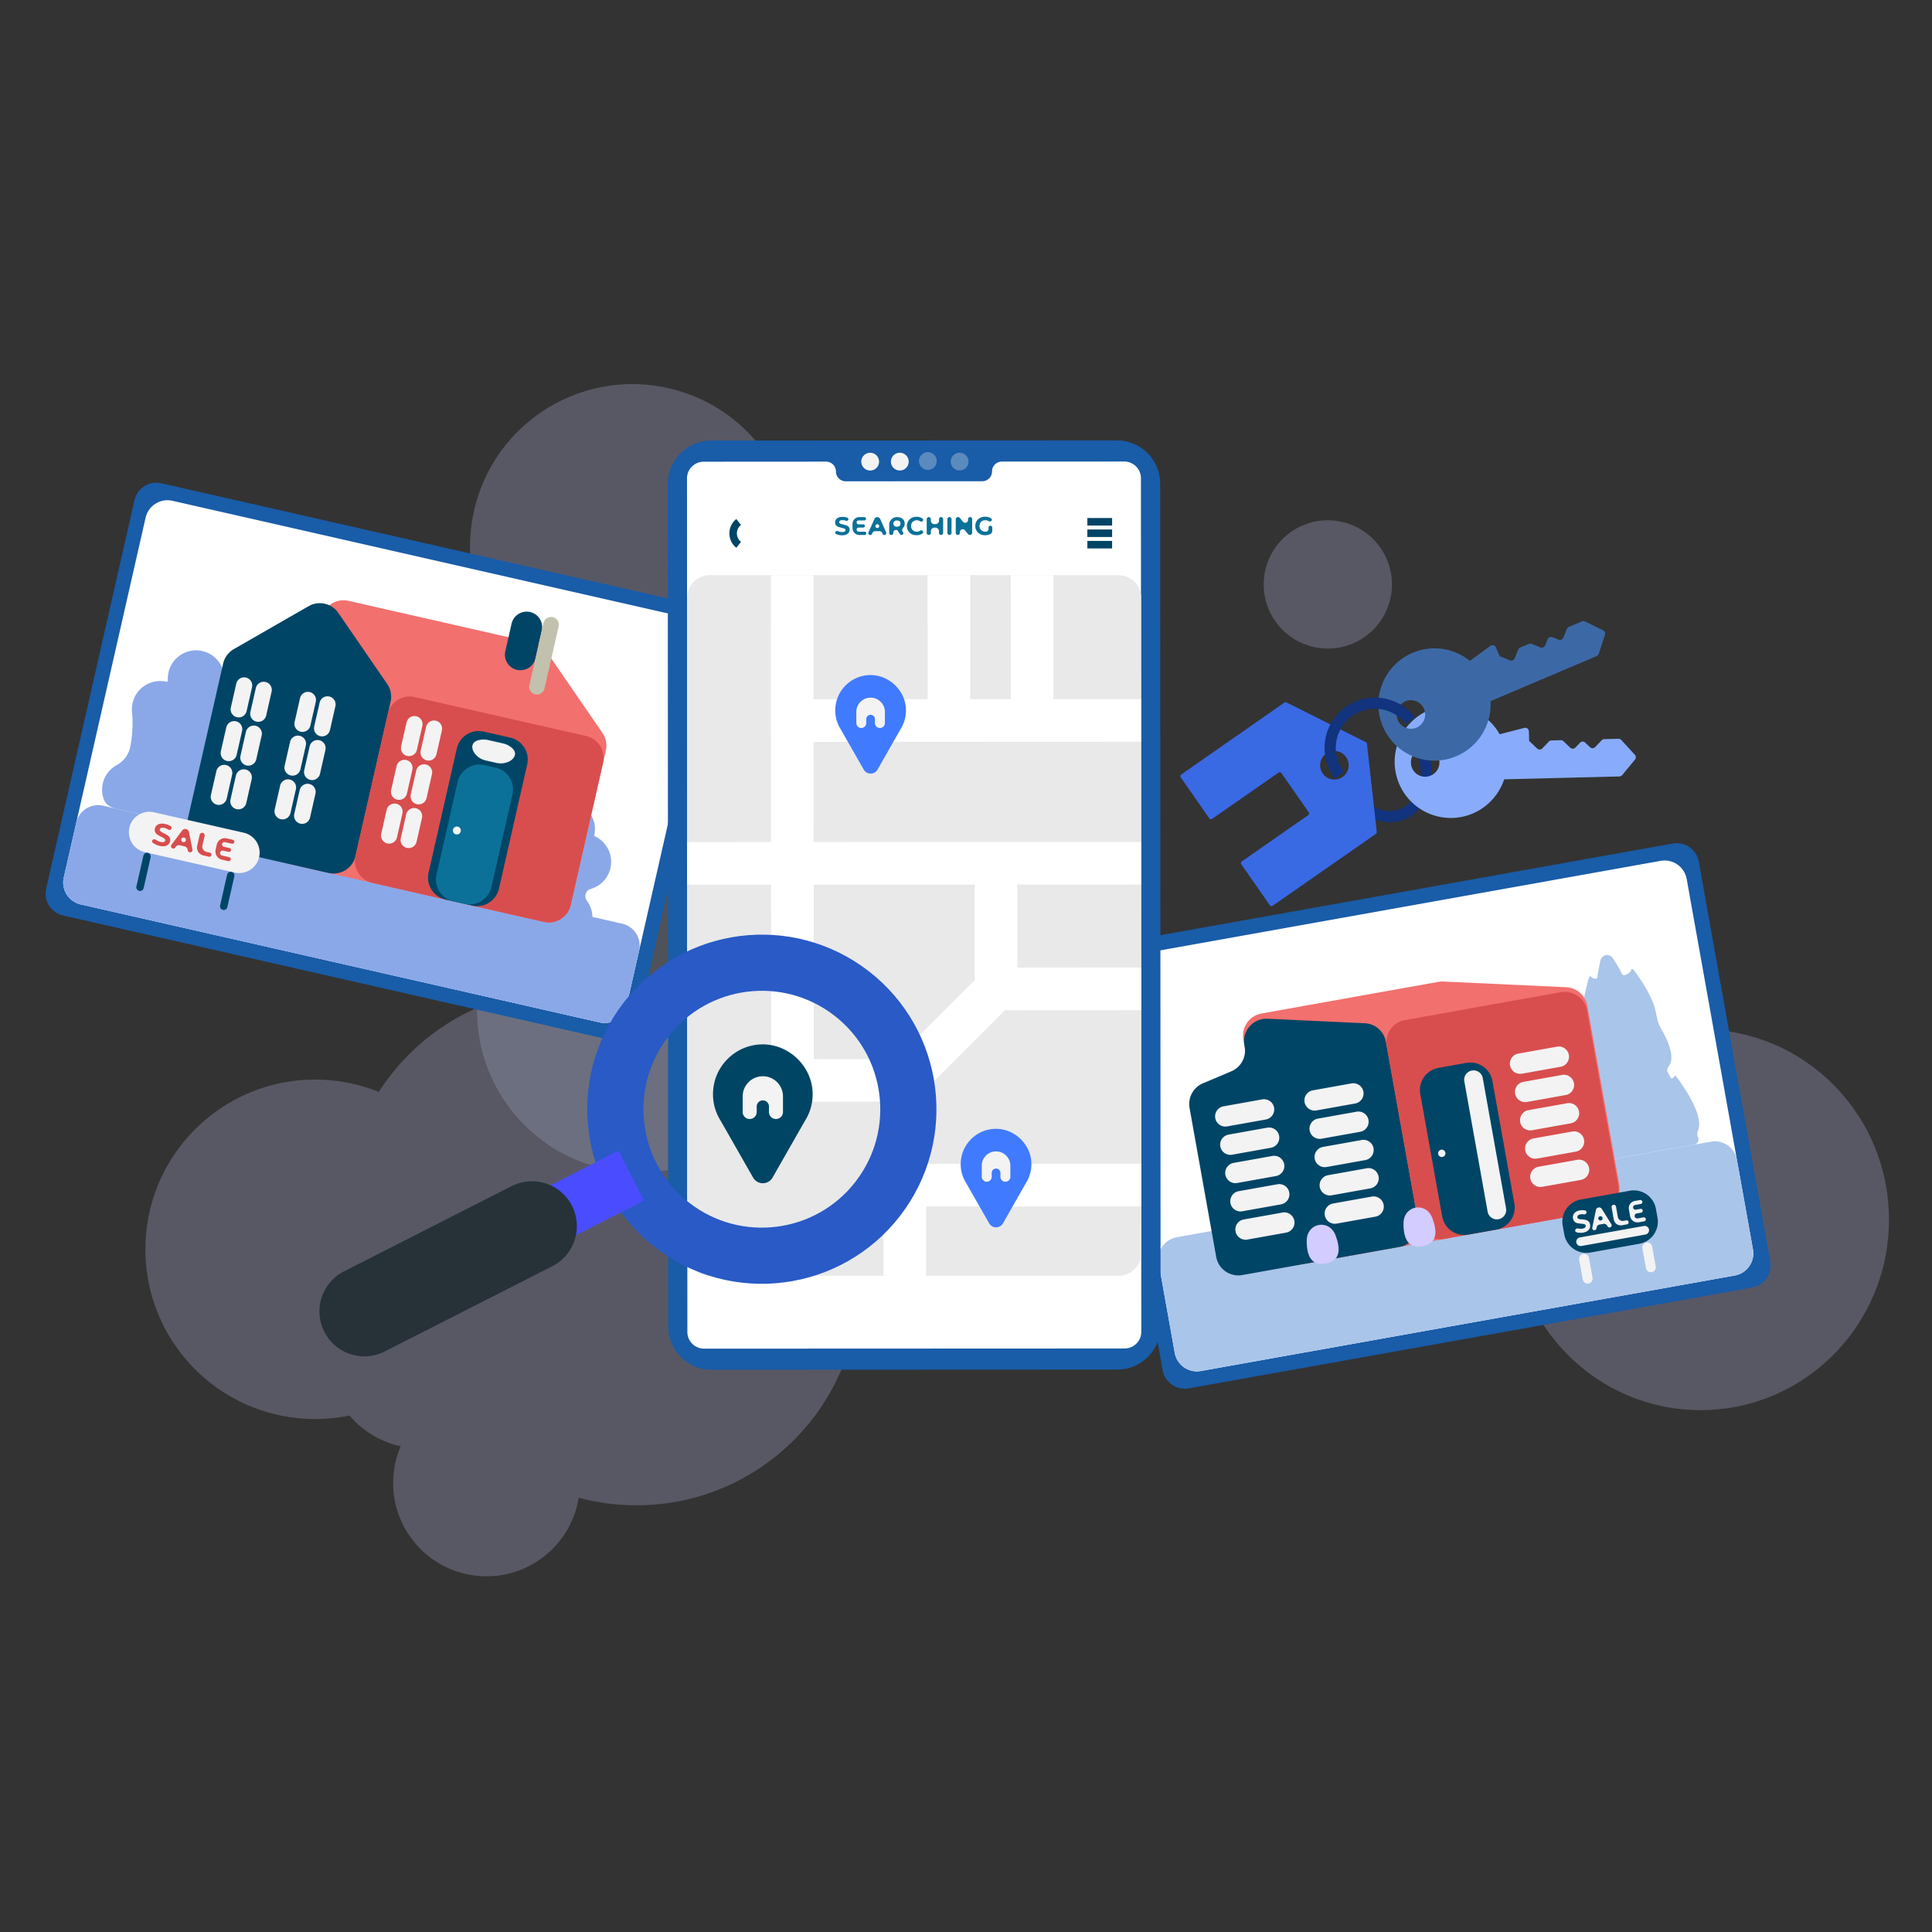 <svg xmlns="http://www.w3.org/2000/svg" xmlns:xlink="http://www.w3.org/1999/xlink" width="516" height="516" fill="none" xmlns:v="https://vecta.io/nano"><rect width="100%" height="100%" fill="#333333" stroke="none"/><style><![CDATA[.B{fill:#f3f3f3}.C{fill:#004566}.D{stroke-miterlimit:10}.E{fill:#195ca8}.F{fill:#d84e4e}]]></style><path opacity=".24" d="M201.823 292.418c-10.473-16.923-29.205-28.206-50.569-28.206-21.04 0-39.53 10.938-50.09 27.43-5.25-2.125-10.993-3.299-17.005-3.299-25.035 0-45.326 20.291-45.326 45.325s20.291 45.326 45.326 45.326a45.76 45.76 0 0 0 9.184-.931c3.475 4.082 8.246 7.025 13.671 8.205-1.289 3.01-2.004 6.323-2.004 9.805 0 13.766 11.161 24.927 24.927 24.927 12.43 0 22.727-9.096 24.616-20.993 4.926 1.323 10.102 2.031 15.446 2.031 32.822 0 59.429-26.607 59.429-59.429-.006-21.114-11.012-39.65-27.605-50.191z" fill="#cdceff"/><path opacity=".2" d="M201.268 300.495c16.897-16.897 16.897-44.292 0-61.189s-44.292-16.897-61.189 0-16.897 44.292 0 61.189 44.292 16.897 61.189 0z" fill="#becdee"/><path opacity=".24" d="M454.194 376.616c27.787 0 50.314-22.766 50.314-50.849s-22.527-50.85-50.314-50.85-50.315 22.766-50.315 50.85 22.527 50.849 50.315 50.849zm-99.558-203.398a17.13 17.13 0 0 0 17.128-17.128 17.13 17.13 0 0 0-17.128-17.128 17.13 17.13 0 0 0-17.128 17.128 17.13 17.13 0 0 0 17.128 17.128zm-143.453-17.552c5.355-23.346-9.229-46.613-32.575-51.969s-46.613 9.229-51.968 32.575 9.228 46.613 32.574 51.969 46.613-9.229 51.969-32.575z" fill="#cdceff"/><path d="M35.917 133.592L12.33 237.335a6 6 0 0 0 4.52 7.181l146.288 33.261c3.231.734 6.446-1.29 7.181-4.521l23.587-103.743a6 6 0 0 0-4.52-7.181l-146.289-33.26a6 6 0 0 0-7.181 4.52z" class="E"/><path d="M38.882 138.274l-21.85 96.104a6 6 0 0 0 4.52 7.18l138.63 31.519a6 6 0 0 0 7.181-4.52l21.85-96.104a6 6 0 0 0-4.52-7.181l-138.63-31.519c-3.231-.734-6.446 1.29-7.181 4.521z" fill="#fff"/><g fill="#8aa8e8"><path d="M20.365 219.704l-3.336 14.671a6 6 0 0 0 4.52 7.181l138.629 31.519a6 6 0 0 0 7.181-4.521l3.336-14.671a6 6 0 0 0-4.521-7.181L27.546 215.183c-3.231-.734-6.446 1.29-7.181 4.521z"/><path d="M59.548 217.714a7.49 7.49 0 0 0-.18-3.993c-.713-2.188-.831-4.977-.326-7.222h0a7.51 7.51 0 0 0-1.296-6.165 2.08 2.08 0 0 1-.017-2.415h0a1.86 1.86 0 0 1 .997-.699c2.577-.723 4.686-2.797 5.323-5.587a7.54 7.54 0 0 0-4.244-8.536c-.068-.031-.099-.108-.088-.182h0c.924-4.063-1.62-8.105-5.682-9.029s-8.104 1.619-9.029 5.682a7.42 7.42 0 0 0-.163 2.177c.016.218-.191.386-.404.34h0c-4.062-.925-8.104 1.619-9.029 5.681a7.51 7.51 0 0 0-.147 2.482c.309 2.851.089 6.748-.555 9.543h0 0c-.413 1.8-1.803 3.629-3.434 4.496a7.49 7.49 0 0 0-3.529 9.255c.494 1.336 1.814 2.105 3.203 2.421l23.152 5.266c1.798.409 3.822.036 4.71-1.58a7.52 7.52 0 0 0 .737-1.935zm98.992 40.218a7.49 7.49 0 0 0-.18-3.993c-.714-2.188-.831-4.977-.326-7.222h0c.51-2.234-.031-4.459-1.296-6.166a2.08 2.08 0 0 1-.018-2.414h0a1.86 1.86 0 0 1 .998-.699c2.577-.723 4.686-2.797 5.323-5.587.806-3.559-1.046-7.091-4.245-8.537-.068-.03-.098-.107-.088-.181h0c.925-4.063-1.619-8.105-5.681-9.029s-8.105 1.619-9.029 5.682c-.166.73-.214 1.464-.163 2.177.016.218-.19.386-.404.34h0c-4.062-.925-8.104 1.619-9.029 5.681a7.49 7.49 0 0 0-.146 2.481c.308 2.852.088 6.749-.555 9.544h0 0c-.413 1.8-1.804 3.629-3.434 4.495-1.865.992-3.304 2.755-3.807 4.979a7.49 7.49 0 0 0 .278 4.277c.494 1.336 1.814 2.105 3.203 2.421l23.162 5.268c1.793.408 3.812.04 4.699-1.571.329-.598.58-1.25.738-1.946z"/></g><path d="M146.041 174.142a6 6 0 0 0-3.613-2.45l-49.35-11.221a6 6 0 0 0-7.181 4.52L72.58 223.549a6 6 0 0 0 4.521 7.181l29.265 6.653 22.369 5.088 16.519 3.757a6 6 0 0 0 7.181-4.52l9.376-41.229a6 6 0 0 0-.907-4.731l-14.862-21.606z" fill="#f2706e"/><path d="M54.736 225.643a6 6 0 0 1-4.52-7.181l9.376-41.23a6 6 0 0 1 2.864-3.873l19.975-11.465a6 6 0 0 1 7.93 1.803l13.055 18.98a6 6 0 0 1 .907 4.731l-9.375 41.229a6 6 0 0 1-7.181 4.52l-33.031-7.514zm80.218-51.698c-.257 1.128-.03 2.312.626 3.265h0c2.045 2.972 6.648 2.089 7.447-1.43l1.674-7.367a4.14 4.14 0 0 0-3.118-4.952h0a4.14 4.14 0 0 0-4.954 3.117l-1.675 7.367z" class="C"/><path d="M145.157 166.396l-3.768 16.575a2.07 2.07 0 0 0 1.561 2.48c1.115.253 2.225-.446 2.479-1.561l3.768-16.575a2.07 2.07 0 0 0-1.56-2.479c-1.116-.254-2.226.445-2.48 1.56z" fill="#c2c1ad"/><path d="M103.575 190.687l-8.627 37.945a6 6 0 0 0 4.52 7.18l45.781 10.409a6 6 0 0 0 7.18-4.52l8.627-37.944a6 6 0 0 0-4.52-7.181l-45.781-10.409a6 6 0 0 0-7.181 4.52z" class="F"/><g class="B"><use xlink:href="#B"/><use xlink:href="#B" x="5.226" y="1.183"/><path d="M60.44 194.273l-1.451 6.383a2.16 2.16 0 0 0 1.627 2.584 2.16 2.16 0 0 0 2.584-1.627l1.451-6.383a2.16 2.16 0 0 0-1.627-2.584 2.16 2.16 0 0 0-2.584 1.627zm5.239 1.195l-1.452 6.383a2.16 2.16 0 0 0 1.627 2.584 2.16 2.16 0 0 0 2.585-1.626l1.452-6.383a2.16 2.16 0 0 0-1.627-2.584 2.16 2.16 0 0 0-2.585 1.626zm-7.893 10.487l-1.451 6.382a2.16 2.16 0 0 0 1.627 2.584 2.16 2.16 0 0 0 2.584-1.627l1.451-6.382a2.16 2.16 0 0 0-1.627-2.584 2.16 2.16 0 0 0-2.584 1.627z"/><use xlink:href="#C"/><use xlink:href="#D"/><path d="M85.367 187.653l-1.452 6.382a2.16 2.16 0 0 0 1.627 2.585 2.16 2.16 0 0 0 2.584-1.627l1.452-6.382a2.16 2.16 0 0 0-1.627-2.585 2.16 2.16 0 0 0-2.585 1.627z"/><use xlink:href="#E"/><use xlink:href="#C" x="19.693" y="-7.814"/><use xlink:href="#E" x="-2.654" y="11.68"/><use xlink:href="#E" x="2.569" y="12.869"/><use xlink:href="#C" x="45.576" y="-14.217"/><path d="M113.81 194.118l-1.451 6.382a2.16 2.16 0 0 0 1.627 2.585 2.16 2.16 0 0 0 2.584-1.627l1.451-6.383a2.16 2.16 0 0 0-1.626-2.584 2.16 2.16 0 0 0-2.585 1.627zm-7.887 10.493l-1.451 6.383a2.16 2.16 0 0 0 1.627 2.584 2.16 2.16 0 0 0 2.584-1.627l1.452-6.382a2.16 2.16 0 0 0-1.627-2.584 2.16 2.16 0 0 0-2.585 1.626zm5.236 1.202l-1.452 6.383a2.16 2.16 0 0 0 1.627 2.584 2.16 2.16 0 0 0 2.584-1.627l1.452-6.382a2.16 2.16 0 0 0-1.627-2.585 2.16 2.16 0 0 0-2.584 1.627zm-7.89 10.487l-1.451 6.383a2.16 2.16 0 0 0 1.626 2.584 2.16 2.16 0 0 0 2.585-1.627l1.451-6.382a2.16 2.16 0 0 0-1.627-2.585 2.16 2.16 0 0 0-2.584 1.627z"/><use xlink:href="#D" x="28.359" y="31.03"/></g><path d="M122.004 199.914l-7.537 33.154a6 6 0 0 0 4.52 7.18l7.098 1.614a6 6 0 0 0 7.18-4.52l7.538-33.154a6 6 0 0 0-4.52-7.181l-7.098-1.614a6 6 0 0 0-7.181 4.521z" class="C"/><path d="M122.212 208.866l-5.613 24.686c-.734 3.231 1.29 6.446 4.521 7.181l2.952.671a6 6 0 0 0 7.181-4.521l5.612-24.685a6 6 0 0 0-4.52-7.181l-2.952-.671a6 6 0 0 0-7.181 4.52z" fill="#0b7199"/><path d="M134.369 198.563l-4.008-.911a5.43 5.43 0 0 0-2.547.029c-3.213.814-1.365 4.676 1.866 5.411l2.956.672c3.23.735 6.565-1.946 4.022-4.07a5.43 5.43 0 0 0-2.289-1.131zm-11.316 23.482c-.129.574-.702.931-1.269.803-.573-.128-.931-.702-.796-1.269.128-.573.702-.931 1.268-.796a1.04 1.04 0 0 1 .797 1.262zm-57.962.353l-23.997-5.456a5.46 5.46 0 0 0-6.533 4.113 5.46 5.46 0 0 0 4.113 6.533l23.997 5.456a5.46 5.46 0 0 0 6.533-4.113 5.46 5.46 0 0 0-4.113-6.533z" class="B"/><path d="M38.304 228.522l-1.87 8.225c-.121.534.213 1.065.747 1.187a.99.99 0 0 0 1.187-.748l1.87-8.224c.121-.535-.213-1.066-.747-1.188a.99.99 0 0 0-1.187.748zm22.353 5.083l-1.87 8.225c-.121.534.213 1.065.747 1.187a.99.99 0 0 0 1.187-.747l1.87-8.225c.121-.535-.213-1.066-.747-1.188a.99.99 0 0 0-1.187.748z" class="C"/><path d="M41.362 225.44a3.74 3.74 0 0 1-.598-.402c-.195-.163-.198-.449-.044-.652h0c.212-.28.633-.291.919-.087l.263.17c.31.182.634.317.972.391.371.088.661.095.87.02a.52.52 0 0 0 .371-.384.41.41 0 0 0-.081-.371c-.088-.114-.202-.216-.358-.311s-.364-.202-.628-.33c-.412-.203-.742-.385-.992-.554-.256-.168-.452-.384-.601-.654s-.175-.601-.088-.979a1.6 1.6 0 0 1 .472-.836c.236-.23.56-.378.951-.453.398-.074.857-.054 1.377.068.364.081.709.209 1.032.371.167.087.322.18.463.28.222.156.246.462.09.685h0c-.194.275-.583.314-.866.131a2.93 2.93 0 0 0-.977-.414c-.371-.081-.655-.088-.857-.007s-.324.216-.371.411.027.365.203.507c.182.141.472.303.864.492a8.82 8.82 0 0 1 .992.553 1.91 1.91 0 0 1 .601.648c.148.27.175.594.094.972-.074.324-.229.601-.472.83s-.56.378-.958.452-.857.054-1.376-.067a4.93 4.93 0 0 1-1.269-.48zm8.736 1.431c-.067-.4-.369-.72-.765-.811l-1.331-.306a1.01 1.01 0 0 0-1.052.402l-.149.21c-.147.208-.405.306-.653.249h0a.63.63 0 0 1-.361-.988l2.854-3.808a1.03 1.03 0 0 1 1.053-.386h0a1.03 1.03 0 0 1 .781.802l.925 4.643a.64.64 0 0 1-.772.75h0a.64.64 0 0 1-.489-.518l-.04-.239zm-1.202-1.967a.62.62 0 0 0 .746-.705h0a.62.62 0 0 0-1.113-.254h0a.62.62 0 0 0 .366.959h0zm4.436-1.952c.083-.363.443-.59.806-.508h0c.364.082.592.444.509.808l-.577 2.528a1.46 1.46 0 0 0 1.103 1.752l.89.202a.55.55 0 0 1 .415.658h0a.55.55 0 0 1-.658.415l-1.547-.35c-1.152-.261-1.873-1.407-1.611-2.558l.671-2.947zm7.877 5.98a.54.54 0 0 1 .411.65h0a.54.54 0 0 1-.649.408l-1.671-.378a2.26 2.26 0 0 1-1.705-2.707l.304-1.335a2.2 2.2 0 0 1 2.636-1.658l1.62.369c.293.066.476.358.409.651h0c-.067.292-.358.475-.65.408l-1.844-.42c-.341-.078-.68.135-.758.476h0c-.078.341.135.681.477.759l1.505.343c.284.064.461.347.396.631h0c-.065.283-.347.459-.63.395l-1.469-.334c-.363-.083-.724.145-.806.508h0c-.082.363.146.724.51.805l1.914.429z" class="F"/><path d="M446.751 225.295l-150.481 26.92a6 6 0 0 0-4.85 6.963l19.102 106.778c.584 3.262 3.701 5.433 6.963 4.85l150.481-26.92a6 6 0 0 0 4.849-6.963l-19.101-106.778a6 6 0 0 0-6.963-4.85z" class="E"/><path d="M443.521 229.917l-142.616 25.512a6 6 0 0 0-4.849 6.963l17.698 98.934a6 6 0 0 0 6.963 4.85l142.615-25.513a6 6 0 0 0 4.85-6.963l-17.698-98.933a6 6 0 0 0-6.963-4.85z" fill="#fff"/><g fill="#aac5ea"><path d="M456.938 304.919l-142.615 25.513a6 6 0 0 0-4.85 6.963l4.28 23.925a6 6 0 0 0 6.963 4.849l142.615-25.512a6 6 0 0 0 4.85-6.963l-4.28-23.925a6 6 0 0 0-6.963-4.85z"/><path d="M453.502 303.678c-.294-.556-.197-1.23.037-1.814 1.603-3.998-4.019-11.919-5.722-14.18-.204-.271-.482-.6-.583-.277h0c-.117.375-.763.841-.952.497-.277-.504-.563-.995-.848-1.468-.306-.506-.139-1.154.228-1.617 1.823-2.298-.034-6.703-2.108-10.244-.787-1.345-1.059-2.946-1.363-4.476-.726-3.658-3.758-8.19-5.346-10.376-.413-.569-.966-1.366-1.171-.693h0c-.268.882-2.029 1.942-2.44 1.117-.758-1.52-1.657-2.989-2.467-4.211-.929-1.402-2.929-1.044-3.314.594-.316 1.343-.63 2.92-.819 4.509-.074.627-1.334.316-1.717-.186h0c-.316-.412-.526.233-.671.731-.684 2.353-2.089 7.844-1.576 11.724.368 2.783 1.854 5.904 1.817 8.712-.012.831.033 1.631.151 2.367.267 1.66.638 3.392.345 5.048-.382 2.152-.622 4.513-.384 6.48.374 3.102 2.326 6.667 2.757 9.761.207 1.486.7 2.728 1.628 3.458.681.534 1.613.495 2.466.342l21.016-3.76c.951-.17 1.487-1.184 1.036-2.038h0z"/></g><path d="M385.488 262.152c-.446-.02-.893.009-1.333.087l-47.219 8.442a6 6 0 0 0-4.85 6.963l9.837 54.992a6 6 0 0 0 6.963 4.849l47.875-8.559 30.877-5.523c3.261-.584 5.433-3.701 4.85-6.963l-8.554-47.834a6 6 0 0 0-5.629-4.938l-32.817-1.516z" fill="#f2706e"/><path d="M338.537 272.084c-3.846-.178-6.862 3.26-6.185 7.05l.074.41a6 6 0 0 1-3.57 6.582l-7.578 3.205a6 6 0 0 0-3.569 6.583l7.115 39.778a6 6 0 0 0 6.962 4.85l11.194-2.001 19.683-3.523 11.192-2.001a6 6 0 0 0 4.851-6.963l-8.559-47.828a6 6 0 0 0-5.628-4.937l-25.982-1.205z" class="C"/><path d="M416.89 264.991l-41.667 7.454c-3.262.584-5.433 3.701-4.85 6.963l8.344 46.643a6 6 0 0 0 6.963 4.849l41.668-7.454a6 6 0 0 0 4.849-6.963l-8.344-46.642a6 6 0 0 0-6.963-4.85z" class="F"/><g class="B"><use xlink:href="#F"/><path d="M338.469 301.18l-10.343 1.85c-1.482.265-2.468 1.681-2.203 3.163s1.681 2.469 3.164 2.204l10.342-1.85a2.73 2.73 0 0 0 2.204-3.164c-.265-1.482-1.682-2.469-3.164-2.203zm1.35 7.557l-10.342 1.85c-1.482.265-2.469 1.681-2.204 3.164s1.682 2.468 3.164 2.203l10.343-1.85c1.482-.265 2.468-1.682 2.203-3.164s-1.681-2.469-3.164-2.203zm1.352 7.556l-10.343 1.851c-1.482.265-2.469 1.681-2.204 3.163a2.73 2.73 0 0 0 3.164 2.204l10.343-1.85c1.482-.266 2.469-1.682 2.203-3.164s-1.681-2.469-3.163-2.204zm1.355 7.554l-10.343 1.85c-1.482.265-2.469 1.681-2.204 3.163a2.73 2.73 0 0 0 3.164 2.204l10.343-1.85c1.482-.265 2.468-1.682 2.203-3.164s-1.681-2.469-3.163-2.203zm18.447-34.49l-10.342 1.85a2.73 2.73 0 0 0-2.204 3.164 2.73 2.73 0 0 0 3.164 2.204l10.343-1.85c1.482-.266 2.468-1.682 2.203-3.164s-1.681-2.469-3.164-2.204zm1.358 7.554l-10.343 1.851c-1.482.265-2.468 1.681-2.203 3.163s1.681 2.469 3.163 2.204l10.343-1.85a2.73 2.73 0 0 0 2.204-3.164 2.73 2.73 0 0 0-3.164-2.204zm1.35 7.56l-10.342 1.85a2.73 2.73 0 0 0-2.204 3.164c.265 1.482 1.682 2.468 3.164 2.203l10.342-1.85c1.483-.265 2.469-1.682 2.204-3.164s-1.682-2.468-3.164-2.203zm1.348 7.554l-10.342 1.85a2.73 2.73 0 0 0-2.204 3.164 2.73 2.73 0 0 0 3.164 2.204l10.343-1.851c1.482-.265 2.468-1.681 2.203-3.163s-1.681-2.469-3.164-2.204zm1.351 7.557l-10.343 1.85c-1.482.265-2.469 1.682-2.203 3.164s1.681 2.469 3.163 2.204l10.343-1.851c1.482-.265 2.469-1.681 2.203-3.163s-1.681-2.469-3.163-2.204zm49.469-40.036l-10.343 1.85c-1.482.265-2.469 1.682-2.203 3.164s1.681 2.468 3.163 2.203l10.343-1.85c1.482-.265 2.469-1.682 2.203-3.164s-1.681-2.468-3.163-2.203zm1.356 7.548l-10.343 1.85c-1.482.265-2.468 1.682-2.203 3.164s1.681 2.468 3.163 2.203l10.343-1.85c1.482-.265 2.469-1.681 2.204-3.164s-1.682-2.468-3.164-2.203zm1.351 7.557l-10.343 1.85c-1.482.265-2.468 1.682-2.203 3.164s1.681 2.468 3.164 2.203l10.342-1.85a2.73 2.73 0 0 0 2.204-3.164c-.265-1.482-1.682-2.468-3.164-2.203z"/><use xlink:href="#F" x="82.785" y="8.584"/><path d="M421.255 309.762l-10.343 1.85c-1.482.265-2.468 1.682-2.203 3.164s1.681 2.468 3.164 2.203l10.342-1.85c1.482-.265 2.469-1.681 2.204-3.164s-1.682-2.468-3.164-2.203z"/></g><path d="M391.644 283.873l-7.471 1.336c-3.262.584-5.433 3.701-4.85 6.963l5.855 32.726a6 6 0 0 0 6.963 4.85l7.471-1.336a6 6 0 0 0 4.849-6.963l-5.854-32.726a6 6 0 0 0-6.963-4.85z" class="C"/><path d="M402.239 322.731l-6.214-34.741a2.501 2.501 0 1 0-4.923.88l6.215 34.741a2.5 2.5 0 1 0 4.922-.88zm-16.201-14.872c.095.533-.256 1.039-.789 1.133s-1.039-.256-1.134-.789.257-1.039.79-1.134c.526-.094 1.039.263 1.133.79z" class="B"/><path d="M382.539 325.293c-1.707-4.439-7.631-3.379-7.692 1.377-.048 3.77 1.046 6.91 5.078 6.189s3.968-4.046 2.614-7.566zm-25.846 4.627c-1.705-4.44-7.631-3.38-7.69 1.376-.048 3.769 1.047 6.907 5.077 6.186s3.965-4.043 2.613-7.562z" fill="#d2ccff"/><path d="M435.305 318.02l-13.09 2.342a6 6 0 0 0-4.85 6.963l.421 2.356a6 6 0 0 0 6.963 4.849l13.091-2.341a6 6 0 0 0 4.849-6.963l-.421-2.356a6 6 0 0 0-6.963-4.85z" class="C"/><path d="M425.335 341.263l-.946-5.294c-.129-.721-.818-1.201-1.539-1.072s-1.201.818-1.072 1.539l.947 5.294c.128.721.817 1.201 1.538 1.072s1.201-.818 1.072-1.539zm16.87-3.041l-.947-5.294c-.129-.721-.818-1.201-1.539-1.072s-1.201.818-1.072 1.539l.947 5.294c.129.721.818 1.201 1.539 1.072s1.201-.818 1.072-1.539zm-20.578-8.987c-.243-.033-.461-.086-.654-.158-.21-.078-.307-.306-.262-.525h0c.073-.346.468-.527.813-.448l.191.038c.317.054.627.054.931 0 .337-.061.573-.162.708-.304.142-.141.196-.303.162-.486-.027-.135-.094-.243-.202-.31-.108-.074-.243-.122-.405-.149l-.634-.074c-.405-.033-.743-.081-1.006-.141s-.506-.189-.722-.385-.357-.486-.425-.864a1.71 1.71 0 0 1 .081-.944c.115-.297.317-.554.607-.77s.675-.364 1.141-.445a3.64 3.64 0 0 1 .978-.041c.173.018.338.048.494.09.233.063.355.304.315.543h0c-.059.34-.418.532-.757.47-.291-.052-.573-.054-.848-.003-.331.061-.56.162-.695.311s-.189.317-.149.513c.034.195.149.323.351.391.196.061.493.108.884.135a7.32 7.32 0 0 1 1.006.142 1.59 1.59 0 0 1 .722.377c.216.189.357.48.425.857.061.324.034.642-.081.938a1.71 1.71 0 0 1-.614.77c-.297.216-.675.364-1.14.445-.419.074-.817.081-1.215.027zm7.608-1.904a.95.95 0 0 0-.987-.456l-1.058.191c-.391.07-.696.377-.765.768l-.046.263c-.042.233-.224.416-.457.458h0c-.393.07-.733-.278-.653-.669l.964-4.715a.87.87 0 0 1 .697-.681h0a.87.87 0 0 1 .893.397l2.532 4.073c.216.346.014.801-.388.873h0a.58.58 0 0 1-.601-.277l-.131-.225zm-1.685-1.366a.57.57 0 0 0 .391-.851h0c-.268-.457-.96-.334-1.054.188h0a.57.57 0 0 0 .663.663h0zm2.874-3.498c-.058-.324.158-.634.482-.692h0c.324-.058.634.158.692.481l.495 2.766a1.3 1.3 0 0 0 1.507 1.048l.738-.133c.296-.053.579.143.633.439h0c.054.296-.143.581-.44.634l-1.328.238a1.89 1.89 0 0 1-2.193-1.526l-.586-3.255zm8.514 2.666a.54.54 0 0 1 .625.435h0a.54.54 0 0 1-.435.623l-1.438.257a2 2 0 0 1-2.318-1.616l-.324-1.813c-.19-1.062.517-2.076 1.579-2.266l1.394-.25a.54.54 0 0 1 .624.436h0a.54.54 0 0 1-.435.624l-1.522.273a.63.63 0 0 0-.509.732h0a.63.63 0 0 0 .732.509l1.227-.221a.52.52 0 0 1 .605.421h0a.52.52 0 0 1-.42.604l-1.191.214c-.364.066-.607.415-.542.779h0a.67.67 0 0 0 .781.543l1.567-.284zm.152 2.294l-17.171 3.072a1.161 1.161 0 0 0 .409 2.285l17.171-3.072a1.161 1.161 0 0 0-.409-2.285z" class="B"/><path d="M298.421 365.794l-108.419.047c-6.377 0-11.552-5.168-11.552-11.545l-.102-225.077c0-6.377 5.169-11.552 11.546-11.552l108.419-.048c6.377 0 11.552 5.169 11.552 11.546l.102 225.07c0 6.384-5.169 11.559-11.546 11.559z" class="E"/><path d="M300.256 123.267l-32.68.014c-1.451 0-2.625 1.174-2.625 2.625s-1.174 2.625-2.625 2.625l-36.439.013c-1.45 0-2.624-1.174-2.624-2.625s-1.175-2.625-2.625-2.625l-32.694.02c-2.463 0-4.46 1.998-4.46 4.468l.101 227.958c0 2.463 1.997 4.46 4.467 4.46l112.312-.047c2.463 0 4.461-1.997 4.461-4.467l-.102-227.958a4.46 4.46 0 0 0-4.467-4.461z" fill="#fff"/><g class="B"><use xlink:href="#G" opacity=".3"/><use xlink:href="#G" x="7.912" y="-0.007" opacity=".3"/><path opacity=".3" d="M250.187 123.131c0 1.309-1.06 2.375-2.369 2.375s-2.375-1.059-2.375-2.368 1.059-2.376 2.369-2.376a2.37 2.37 0 0 1 2.375 2.369zm7.788 1.837c.928-.928.928-2.432 0-3.36s-2.431-.927-3.359 0a2.38 2.38 0 0 0 0 3.36c.928.927 2.432.927 3.359 0z"/></g><path d="M298.777 153.626h-109.24a6 6 0 0 0-6 6v175.106a6 6 0 0 0 6 6h109.24a6 6 0 0 0 6-6V159.626a6 6 0 0 0-6-6z" fill="#e9e9e9"/><g stroke="#fff" stroke-width="11.386" class="D"><path d="M211.575 153.64l.081 135.329m-.067-96.516l93.161-.04"/><path d="M304.771 230.545l-121.24.054"/><path d="M211.636 288.55l27.51-.012a6 6 0 0 0 4.241-1.759l20.886-20.897a6 6 0 0 0 1.756-4.246l-.018-31.077m.02 33.564l38.753-.02m-63.154 24.434l.027 52.202m-.013-24.204l63.16-.027m-51.365-162.882l.014 38.807m22.187-38.821l.013 38.814"/></g><path d="M240.51 194.762a9.39 9.39 0 0 0 1.451-5.081c-.027-5.223-4.562-9.569-9.785-9.38-5.054.182-9.096 4.339-9.096 9.44 0 1.849.533 3.577 1.458 5.034l6.147 10.763c.817 1.424 2.868 1.424 3.684 0l6.141-10.776z" fill="#407bff"/><path d="M234.109 186.676a3.82 3.82 0 0 0-3.176 0h0c-1.36.622-2.231 1.98-2.229 3.475l.003 2.96a1.33 1.33 0 0 0 1.329 1.327h0a1.33 1.33 0 0 0 1.328-1.331l-.002-1.036a1.16 1.16 0 0 1 1.16-1.162h0a1.16 1.16 0 0 1 1.159 1.16v1.033a1.33 1.33 0 0 0 1.33 1.33h0a1.33 1.33 0 0 0 1.329-1.33v-2.952a3.82 3.82 0 0 0-2.231-3.474h0z" class="B"/><path d="M274.014 315.955a9.39 9.39 0 0 0 1.45-5.081c-.027-5.223-4.561-9.569-9.784-9.38-5.054.182-9.096 4.339-9.096 9.44a9.37 9.37 0 0 0 1.457 5.034l6.148 10.763c.816 1.424 2.867 1.424 3.684 0l6.141-10.776z" fill="#407bff"/><path d="M267.614 307.863c-1.009-.462-2.17-.462-3.178 0h0c-1.355.622-2.225 1.976-2.225 3.467v2.965a1.33 1.33 0 0 0 1.33 1.329h0a1.33 1.33 0 0 0 1.329-1.329v-1.042a1.16 1.16 0 0 1 1.158-1.158h0a1.16 1.16 0 0 1 1.159 1.156l.002 1.042a1.33 1.33 0 0 0 1.333 1.328h0a1.33 1.33 0 0 0 1.327-1.332l-.003-2.956c-.002-1.493-.875-2.849-2.232-3.47h0z" class="B"/><path d="M214.996 299.332a13.18 13.18 0 0 0 2.045-7.166c-.041-7.362-6.431-13.489-13.793-13.226-7.126.256-12.821 6.113-12.821 13.307a13.24 13.24 0 0 0 2.051 7.092l8.665 15.176a2.99 2.99 0 0 0 5.189 0l8.664-15.183z" fill="#004564"/><path d="M205.971 287.931a5.38 5.38 0 0 0-4.473.003h0c-1.914.877-3.142 2.789-3.142 4.894v4.168c0 1.037.841 1.877 1.878 1.875h0c1.035-.002 1.873-.842 1.871-1.877l-.002-1.462c-.001-.904.731-1.638 1.635-1.638h0c.904 0 1.636.732 1.636 1.635v1.466a1.87 1.87 0 0 0 1.872 1.872h0c1.034 0 1.873-.838 1.873-1.872v-4.169a5.38 5.38 0 0 0-3.148-4.895h0z" class="B"/><path d="M197.276 145.515h0c-1.964-1.56-1.962-4.545 0-6.107h0m93.135-.042h6.613m-6.613 3.051h6.613m-6.606 3.05h6.606" stroke="#004566" stroke-width="2.009" class="D"/><path d="M223.809 142.823c-.204-.059-.385-.13-.543-.21-.188-.095-.245-.325-.158-.517h0c.118-.259.447-.344.708-.232l.25.095c.283.088.566.135.843.135.317 0 .547-.047.695-.142s.223-.216.223-.371c0-.115-.047-.209-.135-.283s-.203-.135-.344-.183a5.97 5.97 0 0 0-.56-.148l-.898-.257c-.229-.087-.432-.222-.6-.418-.169-.189-.25-.445-.25-.762a1.35 1.35 0 0 1 .223-.756c.148-.223.377-.405.681-.533.304-.135.675-.196 1.107-.196.303 0 .6.034.89.108.151.038.292.084.423.138.204.084.28.322.197.526h0c-.103.256-.407.358-.666.263-.284-.105-.569-.158-.851-.158-.31 0-.54.048-.688.149s-.223.229-.223.398.088.283.256.364.432.155.783.236l.898.257a1.53 1.53 0 0 1 .6.411c.169.189.25.439.25.756a1.3 1.3 0 0 1-.23.749c-.155.223-.377.405-.688.533-.303.135-.675.196-1.113.196-.365 0-.729-.047-1.08-.148zm7.132-.822c.246-.001.446.198.446.444h0c0 .246-.199.445-.445.445h-1.404a1.85 1.85 0 0 1-1.849-1.849v-1.123c0-.997.808-1.805 1.805-1.805h1.36c.246 0 .445.199.445.445h0c0 .246-.199.445-.445.445h-1.545a.52.52 0 0 0-.52.52h0a.52.52 0 0 0 .52.52h1.272a.43.43 0 0 1 .428.428h0a.43.43 0 0 1-.428.428h-1.239c-.306 0-.553.248-.553.553h0c0 .306.248.554.554.553l1.598-.004zm4.684.376c-.127-.31-.428-.513-.763-.513h-1.111c-.336 0-.639.203-.768.513l-.081.196c-.08.192-.267.317-.475.317h0c-.371 0-.62-.383-.469-.722l1.582-3.555c.135-.304.437-.5.77-.5h0c.332 0 .633.195.769.498l1.585 3.541c.155.347-.098.738-.478.738h0c-.213 0-.405-.129-.485-.326l-.076-.187zm-1.316-1.356c.36 0 .605-.366.467-.699h0c-.172-.416-.762-.416-.934 0h0c-.138.333.107.699.467.699h0zm6.479 1.863a.48.48 0 0 1-.394-.206l-.75-1.079c-.02-.027-.051-.044-.085-.044h0-.3c-.368 0-.665.298-.665.665v.111c0 .306-.248.553-.553.553h0c-.306 0-.554-.247-.554-.553v-2.159c0-1.141.925-2.065 2.065-2.065h0c.425 0 .79.067 1.1.209s.553.338.722.601c.169.256.25.567.25.924a1.63 1.63 0 0 1-.257.918c-.042.064-.089.125-.141.181-.252.278-.388.698-.173 1.005l.129.183a.48.48 0 0 1-.394.756h0zm-.534-3.657c-.176-.142-.425-.216-.756-.216h-.064c-.46 0-.833.373-.833.834h0c0 .46.373.833.833.833h.064c.331 0 .587-.074.756-.216.175-.148.256-.351.256-.614.007-.277-.081-.479-.256-.621zm3.225 3.42a2.43 2.43 0 0 1-.931-.877 2.45 2.45 0 0 1-.337-1.276c0-.472.114-.897.337-1.275s.533-.668.925-.884c.391-.209.836-.317 1.329-.317.412 0 .789.074 1.12.216.188.082.357.184.509.304.205.161.184.463-.007.639h0c-.201.186-.511.159-.742.012-.243-.155-.518-.233-.826-.233-.297 0-.56.067-.79.195a1.39 1.39 0 0 0-.539.54c-.129.23-.196.5-.196.79a1.58 1.58 0 0 0 .196.789 1.38 1.38 0 0 0 .539.54c.23.128.493.196.79.196a1.49 1.49 0 0 0 .825-.234c.231-.149.544-.178.746.009h0c.19.175.213.474.013.637a2.14 2.14 0 0 1-.518.31 2.78 2.78 0 0 1-1.127.216 2.53 2.53 0 0 1-1.316-.297zm7.862-4.548c.305 0 .553.248.553.553v3.671c0 .306-.248.553-.553.553h0c-.306 0-.554-.247-.554-.553v-.425a.98.98 0 0 0-.978-.978h-.216a.98.98 0 0 0-.979.978v.425a.55.55 0 0 1-.553.553h0c-.305 0-.553-.247-.553-.553v-3.671c0-.305.248-.553.553-.553h0c.306 0 .553.248.553.553v.388c0 .52.422.942.942.942h.29a.94.94 0 0 0 .941-.942v-.388c0-.305.248-.553.554-.553h0zm1.687.553c0-.305.247-.553.553-.553h0c.306 0 .553.248.553.553v3.671a.55.55 0 0 1-.553.553h0a.55.55 0 0 1-.553-.553v-3.671zm6.069-.553a.55.55 0 0 1 .55.55v3.609a.62.62 0 0 1-.618.618h0a.62.62 0 0 1-.478-.226l-.841-1.024a.77.77 0 0 0-1.356.486v.218c0 .302-.244.546-.546.546h0c-.302 0-.547-.244-.547-.546v-3.613a.62.62 0 0 1 .618-.618h0a.62.62 0 0 1 .479.226l.835 1.021c.454.555 1.354.234 1.354-.484v-.213a.55.55 0 0 1 .55-.55h0zm4.909 2.815c0-.28.227-.506.507-.506h0c.279 0 .506.226.506.506v.789c0 .404-.183.8-.553.963a3.28 3.28 0 0 1-.345.13c-.344.108-.681.155-1.032.155-.493 0-.945-.107-1.336-.317a2.33 2.33 0 0 1-.932-.877c-.222-.378-.337-.796-.337-1.275 0-.473.115-.898.337-1.276s.54-.668.938-.884a2.87 2.87 0 0 1 1.35-.317 2.97 2.97 0 0 1 1.14.209 2.33 2.33 0 0 1 .511.288c.213.16.192.469-.004.65h0c-.199.184-.504.166-.736.025-.257-.155-.542-.234-.857-.234-.304 0-.574.068-.81.189a1.42 1.42 0 0 0-.553.54c-.135.229-.196.499-.196.796s.068.56.196.79a1.46 1.46 0 0 0 .546.54 1.65 1.65 0 0 0 .803.195c.129 0 .253-.011.371-.033.313-.058.486-.368.486-.686v-.36z" fill="#0b7199"/><path d="M360.36 209.174c2.1 6.606 8.265 10.386 13.766 8.443s8.258-8.879 6.159-15.485" stroke="#12337d" stroke-width="3" class="D"/><path d="M387.856 218.458c6.514-.163 11.946-4.457 13.869-10.311l30.79-.774c.288-.007.554-.139.735-.357l3.416-4.137c.31-.377.299-.929-.034-1.29l-3.619-3.959c-.192-.211-.468-.329-.75-.32l-3.804.097a.96.96 0 0 0-.687.308l-1.724 1.808c-.375.394-.999.41-1.393.034l-1.278-1.214c-.394-.376-1.017-.36-1.392.034l-1.215 1.278c-.375.395-.999.41-1.393.035l-1.808-1.724a.98.98 0 0 0-.7-.271l-2.526.064c-.259.005-.509.116-.687.308l-1.725 1.813c-.375.394-.999.41-1.393.034l-2.107-2.005-.028.003-.063-2.579c-.018-.635-.62-1.086-1.234-.927l-6.568 1.705c-2.639-4.671-7.703-7.767-13.436-7.625a15 15 0 0 0-14.612 15.364 15 15 0 0 0 15.366 14.608zm-7.313-18.63a3.81 3.81 0 1 1 .189 7.618 3.81 3.81 0 0 1-3.904-3.714c-.05-2.102 1.611-3.849 3.715-3.904z" fill="#88acfb"/><path d="M388.984 201.953c5.996-2.544 9.473-8.538 9.112-14.688l28.352-12.038c.261-.113.463-.329.553-.602l1.651-5.1a.99.99 0 0 0-.507-1.19l-4.821-2.354c-.258-.124-.555-.135-.816-.023l-3.5 1.487c-.242.102-.431.296-.528.54l-.936 2.317a.98.98 0 0 1-1.282.542l-1.634-.659c-.505-.206-1.077.041-1.281.542l-.659 1.634a.98.98 0 0 1-1.281.543l-2.317-.936a.99.99 0 0 0-.755.007l-2.323.987a.98.98 0 0 0-.528.541l-.936 2.316a.98.98 0 0 1-1.282.542l-2.693-1.09-.026.014-1.009-2.373c-.249-.583-.977-.783-1.486-.409l-5.481 4c-4.171-3.373-10.015-4.394-15.299-2.151a15 15 0 0 0-7.943 19.66c3.232 7.624 12.035 11.179 19.655 7.941zm-13.649-14.632c1.939-.822 4.174.082 4.997 2.016s-.083 4.173-2.016 4.997c-1.939.822-4.174-.083-4.997-2.017a3.81 3.81 0 0 1 2.016-4.996z" fill="#3c69a6"/><path d="M367.71 222.191l-2.627-23.533a.56.56 0 0 0-.305-.438l-21.168-10.611a.55.55 0 0 0-.573.042l-27.54 19.194a.56.56 0 0 0-.14.779l7.613 10.927a.56.56 0 0 0 .779.14l17.716-12.345a.56.56 0 0 1 .779.14l7.283 10.448a.56.56 0 0 1-.14.779l-17.716 12.346a.56.56 0 0 0-.14.779l7.612 10.927a.56.56 0 0 0 .779.14l27.541-19.194a.54.54 0 0 0 .247-.52zm-14.443-15.621c-1.204-1.729-.778-4.102.947-5.308s4.102-.778 5.308.946c1.204 1.73.778 4.103-.947 5.308s-4.107.777-5.308-.946z" fill="#3a69e4"/><g class="D"><path d="M357.722 207.026c-4.015-5.244-3.018-12.753 2.225-16.768s12.753-3.018 16.768 2.226" stroke="#12337d" stroke-width="3"/><g stroke-width="15"><path d="M234.425 320.193c13.222-17.091 10.086-41.665-7.005-54.888s-41.665-10.086-54.887 7.005-10.087 41.665 7.004 54.888 41.665 10.086 54.888-7.005z" stroke="#295ac6"/><path d="M168.608 313.986l-26.542 13.505" stroke="#494dff"/></g><path d="M142.066 327.49l-44.755 22.762" stroke="#263238" stroke-width="24" stroke-linecap="round" stroke-linejoin="round"/></g><defs ><path id="B" d="M63.102 182.588l-1.451 6.382a2.16 2.16 0 0 0 1.627 2.585 2.16 2.16 0 0 0 2.584-1.627l1.451-6.383a2.16 2.16 0 0 0-1.627-2.584 2.16 2.16 0 0 0-2.584 1.627z"/><path id="C" d="M63.01 207.143l-1.451 6.383a2.16 2.16 0 0 0 1.627 2.584 2.16 2.16 0 0 0 2.584-1.627l1.451-6.382a2.16 2.16 0 0 0-1.627-2.584 2.16 2.16 0 0 0-2.584 1.626z"/><path id="D" d="M80.133 186.459l-1.451 6.383a2.16 2.16 0 0 0 1.627 2.584 2.16 2.16 0 0 0 2.584-1.627l1.451-6.382a2.16 2.16 0 0 0-1.627-2.585 2.16 2.16 0 0 0-2.584 1.627z"/><path id="E" d="M77.472 198.147l-1.451 6.382a2.16 2.16 0 0 0 1.627 2.584 2.16 2.16 0 0 0 2.584-1.626l1.451-6.383a2.16 2.16 0 0 0-1.627-2.584 2.16 2.16 0 0 0-2.584 1.627z"/><path id="F" d="M337.121 293.626l-10.343 1.85a2.73 2.73 0 0 0-2.204 3.164 2.73 2.73 0 0 0 3.164 2.204l10.343-1.851c1.482-.265 2.468-1.681 2.203-3.163s-1.681-2.469-3.163-2.204z"/><path id="G" d="M234.781 123.294c0 1.309-1.059 2.375-2.368 2.375s-2.376-1.059-2.376-2.369 1.06-2.375 2.369-2.375a2.37 2.37 0 0 1 2.375 2.369z"/></defs></svg>
